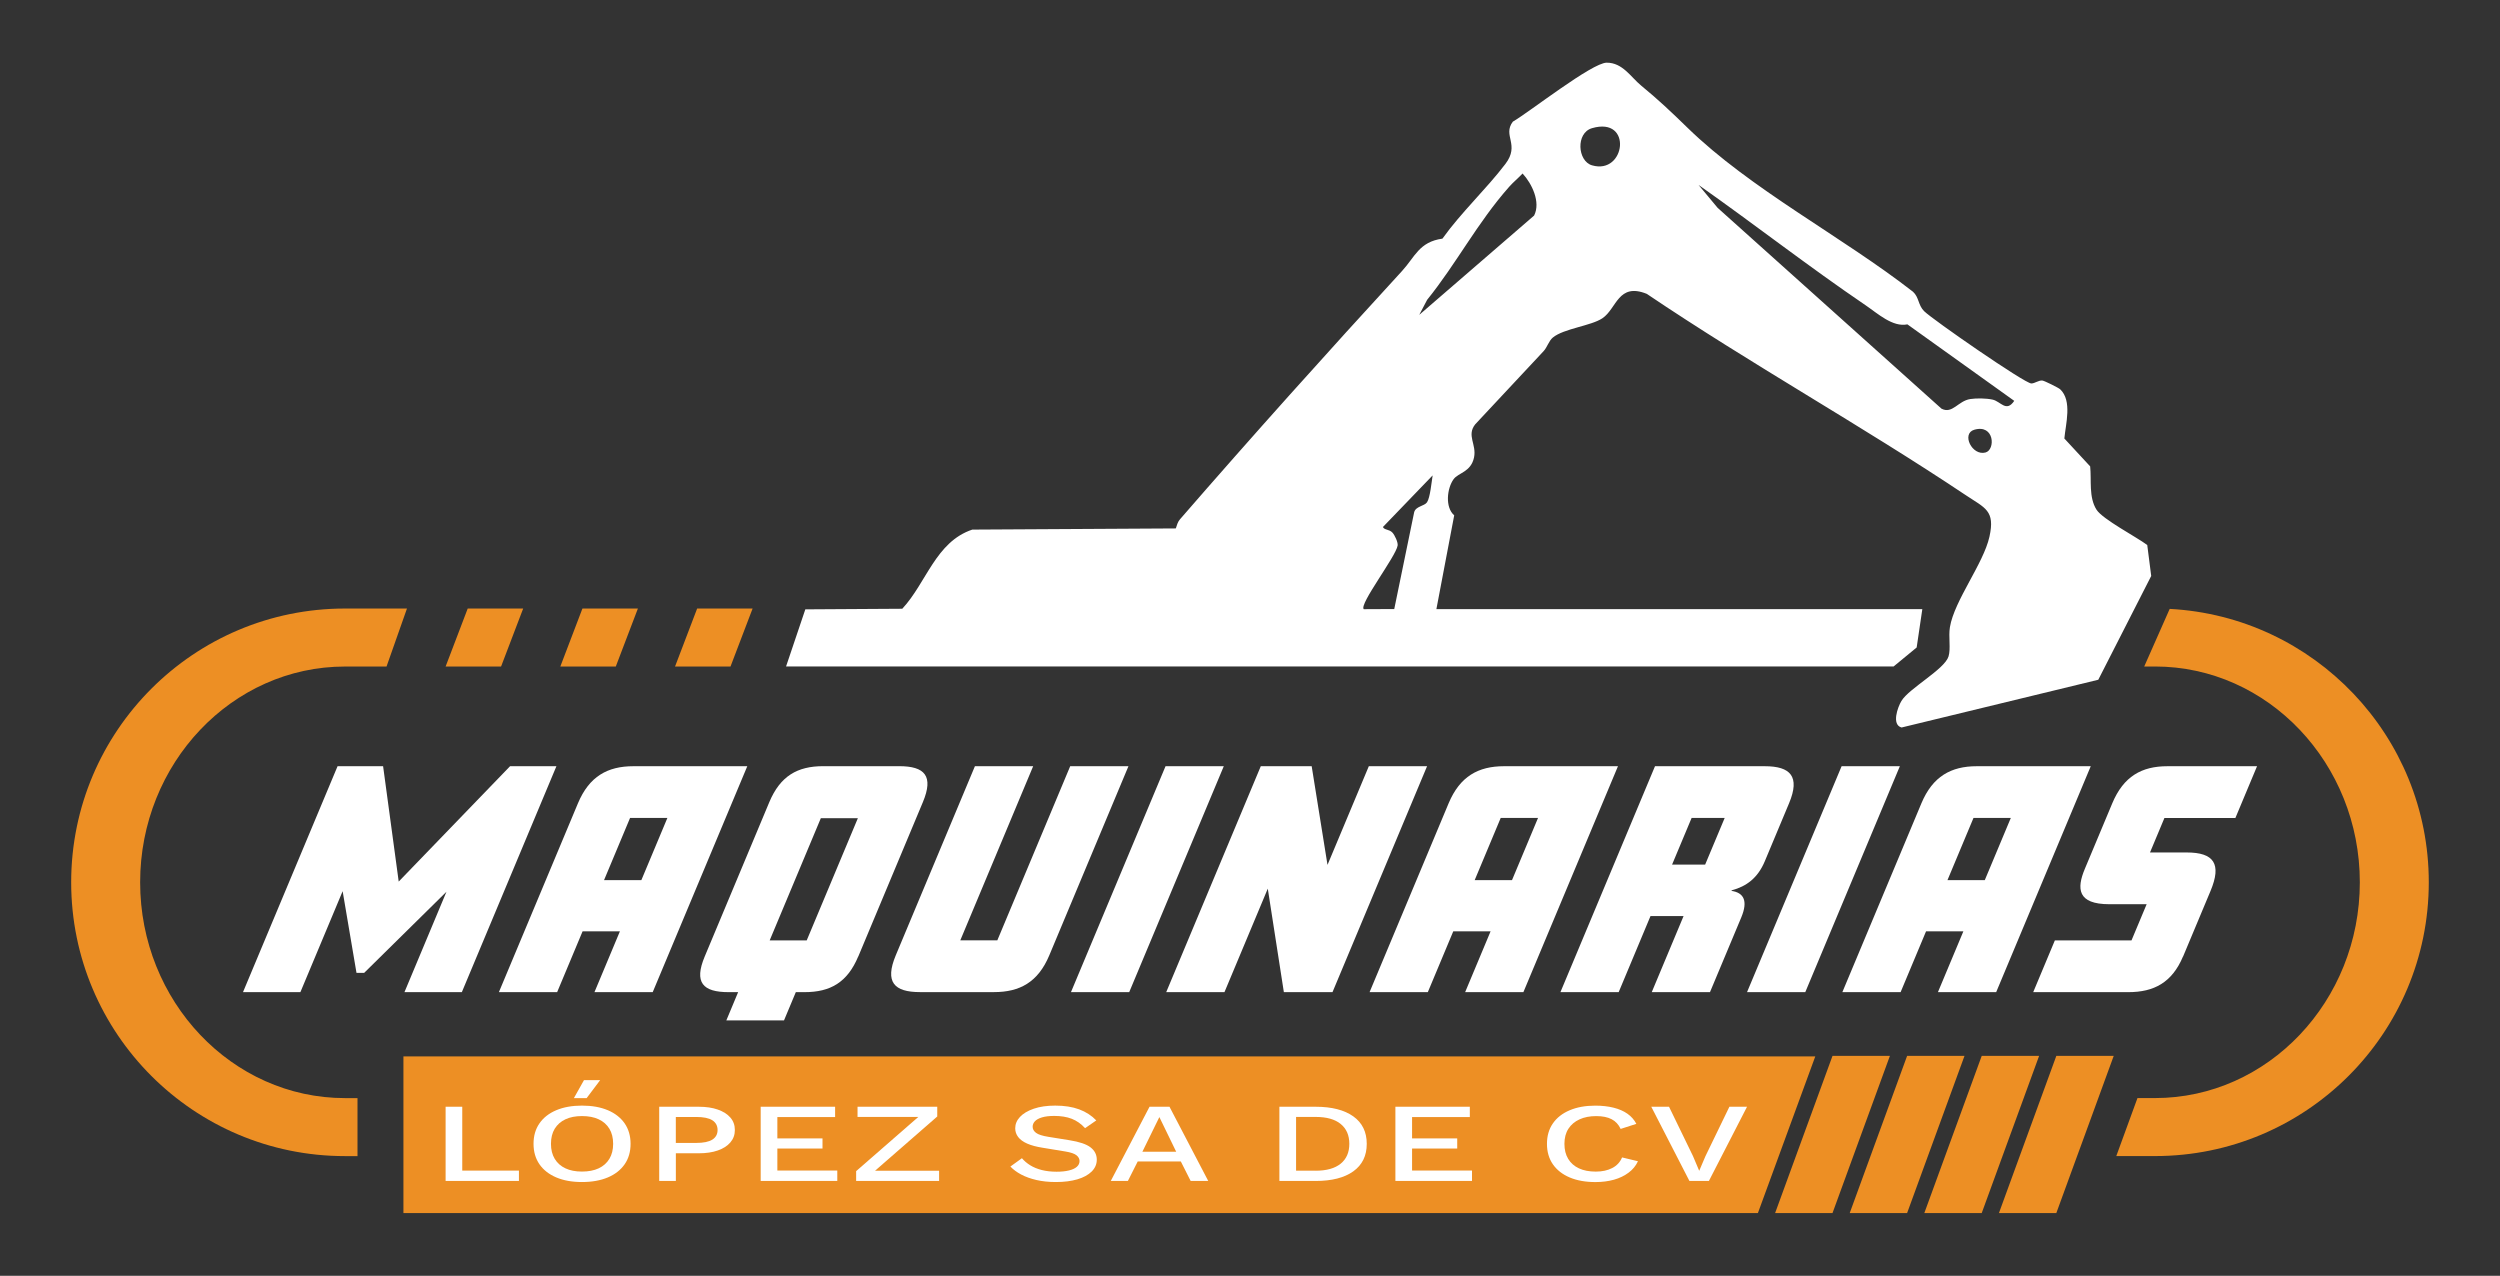 <?xml version="1.0" encoding="UTF-8"?>
<svg id="Capa_1" data-name="Capa 1" xmlns="http://www.w3.org/2000/svg" viewBox="0 0 700 357.22">
  <rect x="0" y="0" width="700" height="357.22" fill="#333333" stroke="none"/>
  <defs>
    <style>
      .cls-1 {
        fill: #ed8f24;
      }

      .cls-2 {
        fill: #fff;
      }
    </style>
  </defs>
  <g>
    <path class="cls-2" d="M129.32,277.8h-16.07l11.76-28.11-23.05,22.72h-2.14l-3.88-22.88-11.83,28.27h-16.07l26.48-63.26h12.75l4.37,32.3,31.18-32.3h12.98l-26.48,63.26Z"/>
    <path class="cls-2" d="M182.76,277.8h-16.31l7.12-17.02h-10.45l-7.12,17.02h-16.31l22.14-52.89c3.15-7.52,8.3-10.37,15.5-10.37h31.91l-26.48,63.26ZM179.58,246.44l7.29-17.42h-10.45l-7.29,17.42h10.45Z"/>
    <path class="cls-2" d="M240.3,267.82c-3.05,7.28-7.82,9.98-15.02,9.98h-2.45l-3.31,7.92h-16.15l3.31-7.92h-2.69c-7.2,0-9.72-2.69-6.67-9.98l18.09-43.23c3.05-7.28,7.85-10.06,15.06-10.06h21.3c7.21,0,9.69,2.77,6.64,10.06l-18.09,43.23ZM225.88,263.31l14.32-34.21h-10.37l-14.32,34.21h10.37Z"/>
    <path class="cls-2" d="M293.8,267.5c-3.15,7.52-8.27,10.29-15.47,10.29h-20.74c-7.2,0-9.92-2.77-6.78-10.29l22.17-52.97h16.31l-20.41,48.77h10.37l20.41-48.77h16.31l-22.17,52.97Z"/>
    <path class="cls-2" d="M316.18,277.8h-16.31l26.48-63.26h16.31l-26.48,63.26Z"/>
    <path class="cls-2" d="M373.1,277.8h-13.62l-4.5-28.98-12.13,28.98h-16.31l26.48-63.26h14.25l4.43,27.63,11.57-27.63h16.31l-26.48,63.26Z"/>
    <path class="cls-2" d="M426.55,277.8h-16.31l7.12-17.02h-10.45l-7.12,17.02h-16.31l22.14-52.89c3.15-7.52,8.3-10.37,15.5-10.37h31.91l-26.48,63.26ZM423.36,246.44l7.29-17.42h-10.45l-7.29,17.42h10.45Z"/>
    <path class="cls-2" d="M478.8,277.8h-16.31l8.91-21.3h-9.26l-8.91,21.3h-16.31l26.48-63.26h30.72c7.21,0,9.97,2.85,6.82,10.37l-6.79,16.23c-1.99,4.75-5.17,7.05-9.27,8.15l-.07.16c3.36.48,4.73,2.69,2.74,7.44l-8.75,20.9ZM477.44,242.09l5.47-13.06h-9.26l-5.47,13.06h9.26Z"/>
    <path class="cls-2" d="M505.48,277.8h-16.31l26.48-63.26h16.31l-26.48,63.26Z"/>
    <path class="cls-2" d="M558.93,277.8h-16.31l7.12-17.02h-10.45l-7.12,17.02h-16.31l22.14-52.89c3.15-7.52,8.3-10.37,15.5-10.37h31.91l-26.48,63.26ZM555.74,246.44l7.29-17.42h-10.45l-7.29,17.42h10.45Z"/>
    <path class="cls-2" d="M611.24,267.82c-3.05,7.28-8.13,9.98-15.26,9.98h-26.68l6.06-14.49h21.46l4.24-10.13h-10.45c-8.95,0-9.18-4.35-6.86-9.9l7.69-18.37c3.15-7.52,8.22-10.37,15.43-10.37h25.1l-6.06,14.49h-19.87l-4.04,9.66h10.29c7.6,0,9.84,3.17,6.66,10.77l-7.69,18.37Z"/>
  </g>
  <g>
    <g>
      <path class="cls-1" d="M607.51,170.5l-7.13,16.12h3.02c31.62,0,57.35,27.11,57.35,60.42s-25.73,60.42-57.35,60.42h-4.91l-5.93,16.24h10.84c42.34,0,76.66-34.32,76.66-76.66h0c0-40.96-32.13-74.41-72.55-76.55Z"/>
      <path class="cls-1" d="M96.59,186.63h11.64l5.72-16.24h-17.36c-42.34,0-76.66,34.32-76.66,76.66h0c0,42.34,34.32,76.66,76.66,76.66h3.51v-16.24h-3.51c-31.62,0-57.35-27.11-57.35-60.42s25.73-60.42,57.35-60.42Z"/>
      <g>
        <polygon class="cls-1" points="575.77 295.65 571.45 307.48 565.52 323.71 559.7 339.66 575.77 339.66 581.59 323.71 582.62 320.91 591.84 295.65 575.77 295.65"/>
        <polygon class="cls-1" points="566.63 307.48 570.95 295.65 554.88 295.65 550.56 307.48 544.63 323.71 538.81 339.66 554.88 339.66 560.7 323.71 566.63 307.48"/>
        <polygon class="cls-1" points="545.74 307.48 550.06 295.65 533.99 295.65 529.67 307.48 523.74 323.71 517.92 339.66 533.99 339.66 539.81 323.71 545.74 307.48"/>
        <polygon class="cls-1" points="524.85 307.48 529.17 295.65 513.1 295.65 508.78 307.48 502.85 323.71 497.03 339.66 513.1 339.66 518.92 323.71 524.85 307.48"/>
      </g>
    </g>
    <path class="cls-2" d="M220.09,186.63l5.4-16.01,27.15-.17c6.79-7.32,9.33-18.71,19.6-22.16l56.99-.33c.29-.89.52-1.81,1.16-2.55,20.32-23.42,41.19-46.66,62.19-69.54,3.63-3.96,4.78-8.15,11.3-9.05,5.22-7.32,12.26-13.85,17.63-20.91,4.15-5.45-.87-7.91,2.08-11.84,4.74-2.77,22.2-16.51,26.28-16.52,4.48-.01,6.74,4.02,9.65,6.41,4.76,3.91,8.47,7.41,12.9,11.73,17.71,17.28,43.35,30.52,63.22,46,1.72,1.56,1.4,3.73,3.12,5.44,2.34,2.33,28.2,20.26,30.02,20.24.99-.01,2.02-.93,3.09-.82.54.05,4.54,2.03,4.99,2.46,3.42,3.22,1.51,9.79,1.16,13.77l7.23,7.81c.4,3.91-.44,8.64,1.78,12.13,1.72,2.69,11.15,7.6,14.2,9.88l1.11,8.67-14.82,29.06-55.08,13.37c-2.84-.77-1.12-5.62-.04-7.43,2.12-3.54,12.13-8.87,13.2-12.5.66-2.24-.07-5.45.38-8.18,1.24-7.46,9.39-17.76,11.07-25.32,1.63-7.35-1.21-8-6.66-11.64-29.22-19.53-60.13-36.68-89.29-56.35-8.04-3.24-8.4,4.13-12.42,6.83-3.21,2.15-10.83,2.88-13.88,5.4-1.14.94-1.58,2.74-2.6,3.82-6.4,6.81-12.77,13.64-19.14,20.48-2.48,3.13.44,5.6-.33,9.28-.87,4.11-4.39,4.25-5.72,6.08-1.85,2.55-2.44,7.87.17,10.12l-4.99,26.27h136.06l-1.58,10.73-6.46,5.32H220.09ZM445.76,35.89c-4.58,1.34-4.07,9.21,0,10.4,9.42,2.76,11.46-13.76,0-10.4ZM426.32,48.58c-1.2,1.29-2.59,2.41-3.76,3.73-8.95,10.13-14.7,21.41-22.96,31.64l-2.21,4.21,32.16-27.8c1.9-3.74-.6-8.94-3.23-11.78ZM475.6,51.79l5.35,6.42,62.66,56.21c3.07,1.61,4.64-2.17,8.08-2.69,1.76-.27,4.49-.22,6.23.16,2.31.51,3.82,3.66,6.07.35l-29.92-21.42c-4.13.86-8.3-3.04-11.78-5.4-15.83-10.75-31.03-22.61-46.68-33.63ZM552.79,120.33c-3.67,1.07-.64,7.38,3.15,6.37,2.83-.76,2.54-8.02-3.15-6.37ZM390.39,170.53l5.57-27.08c.43-1.73,2.88-1.72,3.61-2.82.88-1.32,1.26-5.66,1.57-7.52l-13.92,14.45c.4.9,1.75.58,2.67,1.58.62.67,1.59,2.7,1.45,3.6-.47,3.06-10.87,16.52-9.49,17.83l8.53-.04Z"/>
    <polygon class="cls-1" points="508.28 295.79 492.21 339.66 112.96 339.66 112.96 295.79 508.28 295.79"/>
    <polygon class="cls-1" points="130.96 170.39 146.49 170.39 140.3 186.63 124.77 186.63 130.96 170.39"/>
    <polygon class="cls-1" points="163.08 170.39 178.61 170.39 172.42 186.63 156.89 186.63 163.08 170.39"/>
    <polygon class="cls-1" points="195.2 170.39 210.73 170.39 204.54 186.63 189.01 186.63 195.2 170.39"/>
  </g>
  <g>
    <path class="cls-2" d="M129.43,327.77h15.87v2.9h-20.53v-20.78h4.66v17.88Z"/>
    <path class="cls-2" d="M162.95,309.57c2.79,0,5.2.43,7.24,1.29,2.03.86,3.6,2.09,4.71,3.68,1.1,1.6,1.66,3.51,1.66,5.73s-.55,4.13-1.66,5.73c-1.11,1.59-2.67,2.82-4.71,3.68-2.04.86-4.45,1.29-7.24,1.29s-5.16-.43-7.19-1.29c-2.03-.86-3.6-2.09-4.71-3.68-1.1-1.6-1.66-3.5-1.66-5.73s.55-4.13,1.66-5.73c1.1-1.59,2.67-2.82,4.71-3.68,2.03-.86,4.43-1.29,7.19-1.29ZM162.95,312.5c-1.8,0-3.35.3-4.64.91-1.29.61-2.29,1.49-2.99,2.64s-1.05,2.56-1.05,4.22.35,3.04,1.05,4.2,1.69,2.05,2.99,2.66c1.29.61,2.84.91,4.64.91s3.39-.3,4.69-.91c1.29-.61,2.29-1.5,2.99-2.66.7-1.16,1.05-2.57,1.05-4.2s-.35-3.06-1.05-4.22c-.7-1.15-1.69-2.04-2.99-2.64-1.29-.61-2.85-.91-4.69-.91ZM163.52,302.43h4.53l-3.79,5.04h-3.57l2.83-5.04Z"/>
    <path class="cls-2" d="M195.65,309.89c2.06,0,3.84.26,5.34.79,1.5.53,2.67,1.27,3.51,2.23.84.97,1.26,2.13,1.26,3.49s-.42,2.5-1.26,3.48c-.84.98-2.01,1.73-3.51,2.25-1.5.53-3.28.79-5.34.79h-6.41v7.74h-4.66v-20.78h11.07ZM194.9,320.02c2.06,0,3.58-.31,4.56-.93.97-.62,1.46-1.52,1.46-2.69s-.49-2.1-1.46-2.72c-.97-.62-2.49-.93-4.56-.93h-5.67v7.27h5.67Z"/>
    <path class="cls-2" d="M212.99,330.66v-20.78h20.84v2.9h-16.17v5.98h12.64v2.83h-12.64v6.17h16.78v2.9h-21.45Z"/>
    <path class="cls-2" d="M243.68,328.96l-.83-1.16h20.1v2.86h-23.23v-2.74l18.74-16.34.83,1.16h-19.18v-2.86h22.32v2.74l-18.74,16.34Z"/>
    <path class="cls-2" d="M295.46,309.57c2.59,0,4.82.35,6.71,1.05,1.89.7,3.49,1.74,4.79,3.1l-3.14,2.17c-1.1-1.22-2.35-2.09-3.73-2.63-1.38-.54-3.02-.8-4.9-.8-1.39,0-2.54.14-3.44.41-.9.27-1.56.64-1.98,1.09-.42.45-.63.96-.63,1.53,0,.65.31,1.22.94,1.7.62.48,1.79.86,3.51,1.13l5.84.94c2.79.44,4.77,1.11,5.93,2.01,1.16.9,1.74,2.05,1.74,3.43,0,1.28-.48,2.39-1.44,3.34-.96.94-2.29,1.67-3.99,2.17-1.7.5-3.7.76-5.99.76-2.03,0-3.86-.19-5.49-.57s-3.05-.89-4.27-1.54c-1.22-.65-2.22-1.39-3.01-2.23l3.23-2.33c.61.73,1.38,1.39,2.31,1.97.93.58,2.01,1.02,3.25,1.34,1.23.31,2.61.47,4.12.47,1.34,0,2.49-.11,3.47-.35.97-.23,1.71-.57,2.22-1.02.51-.45.76-.99.76-1.62s-.28-1.14-.85-1.61c-.57-.46-1.62-.82-3.16-1.07l-6.32-1.04c-1.74-.27-3.18-.66-4.32-1.16s-1.98-1.12-2.53-1.84c-.55-.72-.83-1.54-.83-2.44,0-1.17.44-2.24,1.33-3.19.89-.95,2.17-1.72,3.86-2.3,1.69-.58,3.69-.87,6.02-.87Z"/>
    <path class="cls-2" d="M338.31,330.66h-4.93l-2.75-5.45h-12.07l-2.75,5.45h-4.79l10.85-20.78h5.58l10.85,20.78ZM319.87,322.48h9.46l-4.71-9.7-4.75,9.7Z"/>
    <path class="cls-2" d="M368.39,309.89c4.5,0,8.01.9,10.53,2.69,2.51,1.79,3.77,4.36,3.77,7.7s-1.26,5.9-3.77,7.7c-2.51,1.79-6.02,2.69-10.53,2.69h-10.16v-20.78h10.16ZM368.39,327.8c3.05,0,5.38-.66,7-1.97,1.61-1.31,2.42-3.16,2.42-5.56s-.81-4.24-2.42-5.56-3.95-1.97-7-1.97h-5.49v15.05h5.49Z"/>
    <path class="cls-2" d="M390.71,330.66v-20.78h20.84v2.9h-16.17v5.98h12.64v2.83h-12.64v6.17h16.78v2.9h-21.45Z"/>
    <path class="cls-2" d="M458.62,325.16c-.58,1.26-1.45,2.32-2.62,3.19-1.16.87-2.53,1.53-4.1,1.97-1.57.44-3.3.66-5.19.66-2.76,0-5.16-.43-7.19-1.29-2.03-.86-3.6-2.09-4.71-3.68-1.1-1.6-1.66-3.5-1.66-5.73s.55-4.13,1.66-5.73c1.1-1.59,2.67-2.82,4.71-3.68,2.03-.86,4.42-1.29,7.15-1.29,1.89,0,3.6.19,5.12.57s2.83.94,3.9,1.7c1.07.76,1.9,1.7,2.49,2.83l-4.4,1.42c-.58-1.24-1.42-2.15-2.53-2.72-1.11-.58-2.54-.87-4.32-.87s-3.33.3-4.66.91c-1.34.61-2.38,1.49-3.12,2.64s-1.11,2.56-1.11,4.22.35,3.04,1.05,4.2,1.7,2.05,3.01,2.66c1.31.61,2.88.91,4.71.91s3.31-.33,4.6-.99c1.29-.66,2.22-1.65,2.77-2.98l4.45,1.07Z"/>
    <path class="cls-2" d="M489.17,309.89l-10.68,20.78h-5.45l-10.68-20.78h4.97l6.71,13.82,1.74,4.12,1.74-4.09,6.71-13.85h4.93Z"/>
  </g>
</svg>